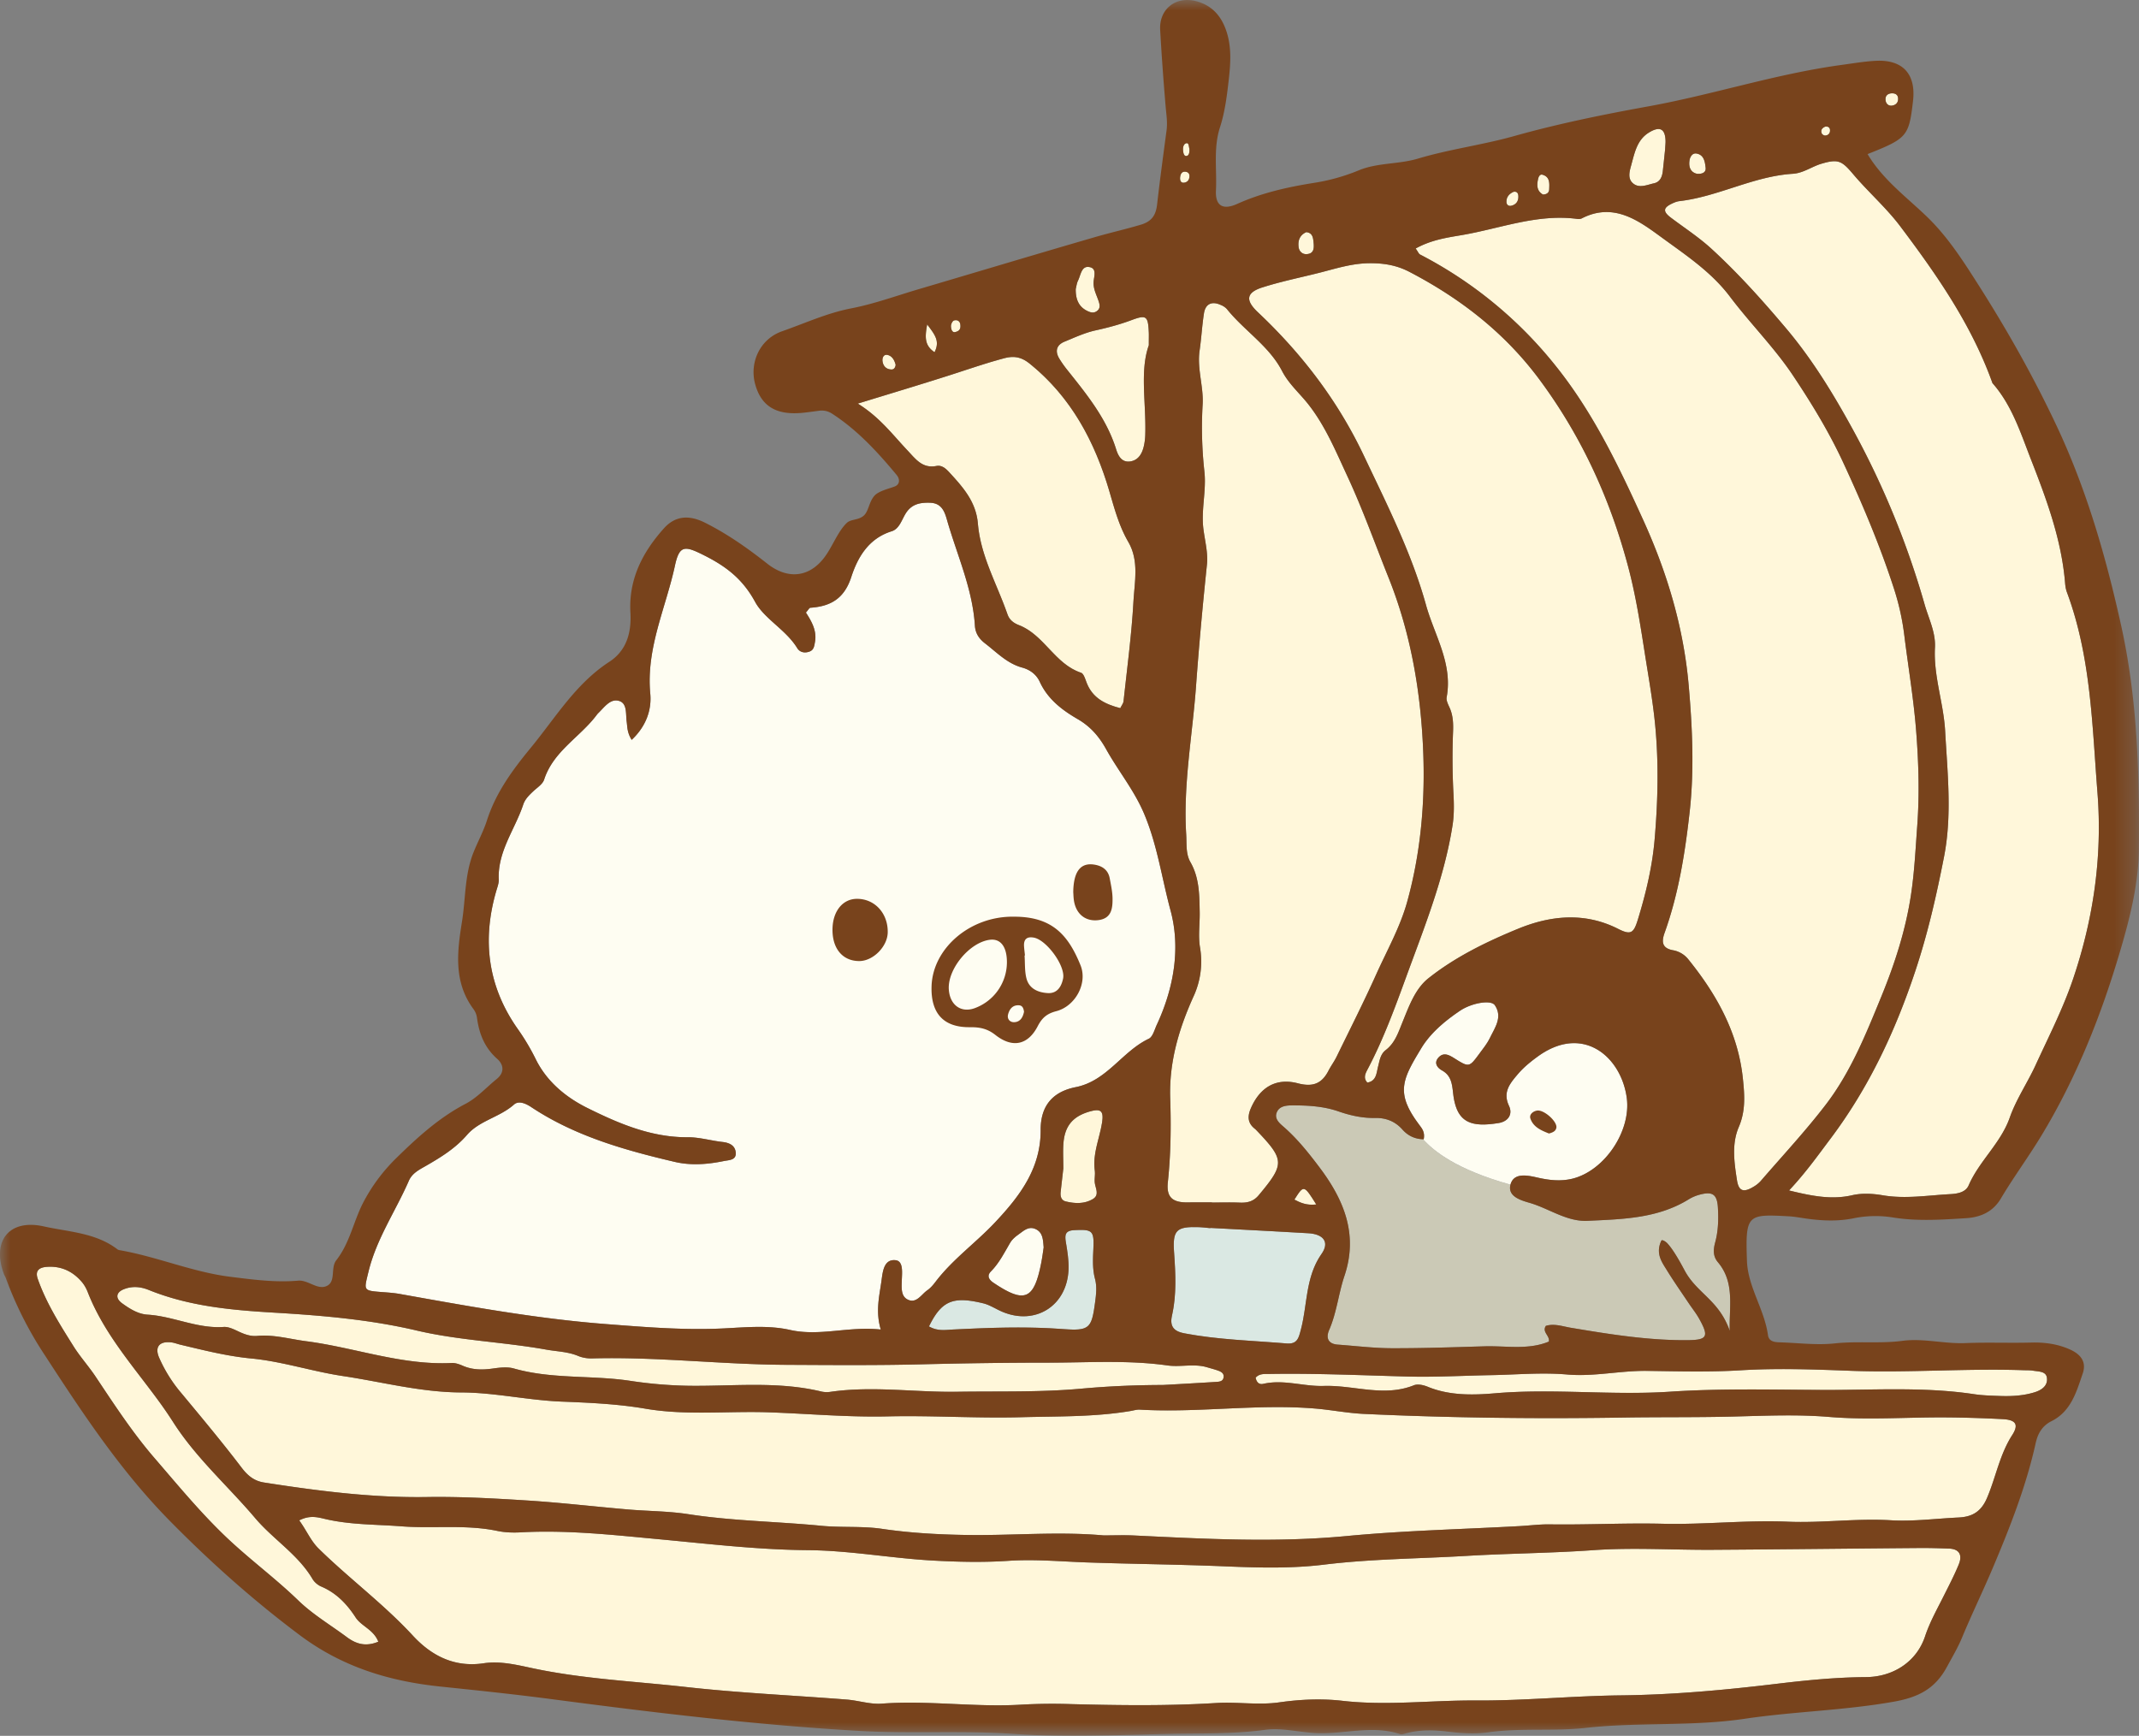 <svg width="103.704" height="84.157" viewBox="0 0 103.704 84.157" xmlns="http://www.w3.org/2000/svg" xmlns:xlink="http://www.w3.org/1999/xlink">
    <rect x="0" y="0" width="103.704" height="84.157" fill="#808080" stroke="none"/>
    <defs>
        <path id="rtidfb1e4a" d="M0 0h103.704v84.157H0z"/>
    </defs>
    <g fill="none" fill-rule="evenodd">
        <path d="M83.288 61.194c-.248-.294-.224-.617-.13-.964.149-.554.165-1.126.13-1.693-.04-.635-.262-.782-.878-.617a2.02 2.02 0 0 0-.533.225c-1.512.936-3.225.965-4.91 1.045-1.01.047-1.861-.596-2.804-.871-.428-.125-1.078-.311-.93-.883-2.64-.738-3.727-1.635-4.24-2.203a1.347 1.347 0 0 1-1.006-.476c-.354-.396-.801-.566-1.317-.555-.616.012-1.204-.12-1.78-.319-.727-.251-1.484-.292-2.24-.291-.28.001-.648.026-.761.374-.096.297.158.502.346.666.66.576 1.2 1.254 1.724 1.947 1.19 1.577 1.904 3.258 1.224 5.281-.29.859-.375 1.777-.742 2.62-.163.376-.062.676.417.711.866.063 1.733.172 2.599.175 1.509.005 3.018-.049 4.526-.093 1.04-.03 2.103.187 3.108-.229.062-.289-.345-.455-.144-.762.41-.126.812.025 1.217.093 1.869.313 3.739.614 5.64.601.978-.007 1.062-.17.572-1.047-.148-.263-.34-.501-.508-.753-.357-.535-.728-1.062-1.065-1.611-.226-.368-.55-.789-.26-1.41.038-.078.224.051.284.113.355.369.79 1.228.886 1.395.6 1.061 1.636 1.39 2.149 2.86-.036-1.154.263-2.337-.574-3.329" fill="#CBC9B6"/>
        <path d="m73.234 57.436.01-.043c.177-.545.812-.412 1.297-.3.56.128 1.122.192 1.688.054 1.563-.383 2.853-2.3 2.642-3.909-.261-1.988-2.106-3.599-4.288-2.037-.374.268-.721.551-1.014.9-.368.436-.721.853-.408 1.517.19.403-.036.754-.502.83-1.32.214-1.99-.012-2.184-1.26-.072-.463-.031-1-.565-1.293-.245-.135-.411-.384-.145-.648.236-.234.487-.1.722.047.738.465.74.466 1.245-.22.179-.245.374-.486.504-.756.24-.499.626-1.006.238-1.583-.186-.276-1.128-.109-1.686.267-.73.491-1.43 1.075-1.871 1.803-.92 1.52-1.282 2.168-.115 3.72.132.177.294.356.223.71l-.032-.002c.513.567 1.6 1.465 4.24 2.203" fill="#FEFDF2"/>
        <path d="M51.613 16.564c.488-.201.976-.428 1.487-.543a12.804 12.804 0 0 0 1.739-.493c.744-.28.822-.215.859.601.005.113 0 .227 0 .609-.446 1.254-.123 2.806-.173 4.343a2.798 2.798 0 0 1-.071.562c-.083.347-.255.654-.632.724-.438.082-.613-.274-.711-.59-.463-1.481-1.417-2.651-2.36-3.833a5.34 5.34 0 0 1-.392-.554c-.218-.362-.144-.662.254-.826M97.555 69.58c-.607.943-.79 2.038-1.219 3.043-.287.674-.724.918-1.382.95-1.096.051-2.198.198-3.287.133-1.67-.1-3.326.14-4.992.07-2.028-.086-4.055.15-6.08.1-1.817-.044-3.63.057-5.447.03-.49-.008-.98.057-1.471.084-2.79.153-5.59.216-8.37.48-3.45.328-6.882.141-10.323-.026-.49-.024-.985-.004-1.477-.004-2.23-.199-4.46.017-6.688-.02-1.348-.024-2.704-.097-4.056-.298-.956-.142-1.96-.053-2.942-.148-2.148-.208-4.31-.233-6.45-.563-.968-.15-1.96-.144-2.939-.229-1.62-.139-3.238-.33-4.862-.434-1.622-.103-3.25-.193-4.875-.168-2.66.042-5.277-.296-7.893-.703-.473-.074-.788-.325-1.088-.72-.939-1.234-1.934-2.424-2.925-3.618A6.92 6.92 0 0 1 7.71 65.81c-.22-.52.032-.796.6-.727.15.018.293.077.44.112 1.136.27 2.255.555 3.438.668 1.495.143 2.955.63 4.454.854 1.902.286 3.767.785 5.718.792 1.625.006 3.232.38 4.864.444 1.357.054 2.727.114 4.064.343 1.997.342 3.998.108 5.994.177 1.917.068 3.83.243 5.768.197 2.14-.05 4.31.1 6.459.04 1.764-.048 3.547-.005 5.301-.3.15-.026.301-.075.45-.067 2.834.166 5.666-.289 8.502-.053.791.066 1.567.223 2.367.26 4.194.194 8.391.242 12.587.177 1.775-.028 3.553-.004 5.33-.049 1.534-.039 3.082-.112 4.635.018 1.844.155 3.71.015 5.567.023.947.004 1.894.035 2.84.084.637.032.805.251.468.776M89.717 66.46c2.804.105 5.602-.125 8.403-.028.151.005.304-.001.453.024.255.043.613.024.663.327.065.392-.244.61-.592.719-.548.17-1.117.2-1.687.179-.416-.016-.836-.024-1.247-.086-2.447-.37-4.91-.194-7.366-.206-2.46-.012-4.928-.078-7.379.085-2.834.188-5.662-.168-8.499.078-1.052.09-2.198.117-3.252-.32-.2-.082-.48-.144-.664-.07-1.457.586-2.917-.016-4.374.033-.974.032-1.943-.33-2.935-.101-.14.033-.307-.011-.365-.3.183-.206.425-.176.644-.18 2.228-.038 4.452.063 6.678.124 1.346.037 2.711-.042 4.067-.066 1.243-.021 2.48-.141 3.732-.031 1.28.112 2.56-.193 3.852-.176 1.514.019 3.038.063 4.543-.03 1.782-.107 3.555-.041 5.325.025" fill="#FFF7DA"/>
        <path d="M56.923 60.726c-.076-1.085.105-1.265 1.193-1.23.188.005.377.032.565.048v-.012c1.584.086 3.168.168 4.752.26.732.042 1.038.43.639 1.001-.787 1.126-.68 2.452-1.003 3.676-.11.414-.177.708-.695.665-1.656-.138-3.32-.179-4.96-.492-.545-.104-.702-.373-.592-.865.225-1.01.172-2.03.1-3.05" fill="#DAE8E3"/>
        <path d="M63.816 58.395c-.464.055-.762-.078-1.06-.235.457-.72.457-.72 1.06.235M41.588 19.567c1.622-.498 3.009-.915 4.389-1.354.898-.286 1.786-.599 2.699-.843.498-.133.854-.056 1.247.261 2.013 1.625 3.158 3.785 3.869 6.212.244.834.467 1.666.91 2.43.532.913.305 1.933.25 2.896-.09 1.614-.307 3.22-.48 4.83-.01.1-.09.194-.157.334-.732-.19-1.344-.484-1.632-1.236-.068-.175-.142-.439-.273-.482-1.272-.425-1.783-1.827-3.004-2.305-.254-.098-.462-.245-.558-.522-.506-1.46-1.307-2.828-1.437-4.402-.088-1.072-.743-1.788-1.412-2.514-.162-.177-.357-.328-.591-.282-.69.139-1.021-.341-1.411-.753-.718-.758-1.34-1.607-2.41-2.27" fill="#FFF7DA"/>
        <path d="M17.859 61.681c.383-1.606 1.319-2.954 1.965-4.436.164-.375.516-.542.844-.73.72-.416 1.413-.843 1.976-1.494.599-.692 1.586-.855 2.276-1.469.225-.2.563-.059.84.126 2.12 1.406 4.525 2.084 6.964 2.655.784.184 1.585.12 2.373-.042.248-.05.599-.037.574-.402-.023-.344-.296-.485-.64-.523-.564-.063-1.126-.233-1.687-.229-1.77.012-3.348-.666-4.866-1.419-1.033-.513-1.97-1.274-2.51-2.377a10.762 10.762 0 0 0-.873-1.463c-1.445-2.056-1.73-4.295-1.034-6.685.053-.182.127-.37.119-.553-.06-1.364.789-2.427 1.19-3.637.085-.258.279-.445.474-.63.192-.183.464-.35.537-.576.449-1.382 1.743-2.058 2.55-3.136a.762.762 0 0 1 .074-.086c.298-.284.588-.732 1.024-.588.388.128.303.637.354 1 .036.253.015.518.242.884.724-.679.973-1.486.902-2.245-.207-2.204.754-4.152 1.198-6.209.216-.999.48-.959 1.394-.502 1.073.537 1.88 1.142 2.492 2.268.448.824 1.495 1.348 2.039 2.237.129.211.368.257.606.166.21-.082.224-.284.257-.469.099-.554-.182-1.013-.44-1.418.118-.132.163-.23.214-.233.989-.067 1.645-.446 1.986-1.493.312-.959.842-1.868 1.957-2.216.378-.118.488-.562.689-.877.286-.448.698-.522 1.18-.505.544.02.695.416.809.816.487 1.708 1.246 3.345 1.359 5.15.024.376.213.638.493.854.568.436 1.066.972 1.796 1.171.374.102.687.325.857.695.384.835 1.08 1.366 1.838 1.805.616.357 1.032.838 1.376 1.456.589 1.055 1.36 1.991 1.842 3.127.64 1.51.859 3.13 1.28 4.686.499 1.834.162 3.77-.664 5.548-.112.24-.196.587-.39.678-1.293.614-2.026 2.047-3.541 2.347-1.084.215-1.703.871-1.7 2.07.008 1.856-.984 3.185-2.222 4.5-.933.988-2.052 1.784-2.878 2.872-.114.15-.243.3-.396.406-.294.204-.528.663-.954.45-.334-.169-.292-.58-.283-.925.01-.373.089-.94-.302-.982-.57-.06-.622.555-.682.992-.102.745-.298 1.488-.034 2.368-1.556-.17-2.958.344-4.403.02-1.044-.236-2.12-.129-3.177-.075-1.938.098-3.872-.064-5.791-.213-3.347-.26-6.658-.867-9.964-1.458-.261-.047-.526-.066-.791-.086-.987-.075-.934-.06-.718-.966" fill="#FEFDF2"/>
        <path d="M53.078 56.754c.026.184-.018.376-.003.562.023.283.254.615-.094.82-.406.24-.87.222-1.318.111-.212-.051-.262-.246-.24-.45.044-.411.092-.823.13-1.148 0-.467-.025-.846.004-1.22.066-.843.458-1.303 1.263-1.537.542-.157.702-.047.61.537-.122.774-.465 1.511-.352 2.325" fill="#FFF7DA"/>
        <path d="M48.602 63.602c1.597.668 3.122-.29 3.202-2.033.02-.447-.054-.904-.128-1.349-.06-.364-.027-.56.418-.58.867-.043.956.024.916.898-.023.49-.05.982.079 1.465.099.375.056.751.006 1.126-.17 1.278-.27 1.405-1.57 1.308-1.775-.134-3.542-.067-5.313.021-.363.018-.75.096-1.173-.149.625-1.287 1.212-1.463 2.634-1.119.324.078.616.281.929.412" fill="#DAE8E3"/>
        <path d="M48.036 61.65c.406-.41.654-.914.94-1.4.092-.157.246-.288.397-.395.24-.167.478-.414.81-.276.382.157.384.52.417.9-.034.224-.066.486-.117.743-.352 1.8-.805 1.986-2.315.971-.24-.16-.324-.349-.132-.542" fill="#FEFDF2"/>
        <path d="M5.996 62.509c.407-.165.812-.131 1.217.033 1.962.792 4.01.977 6.114 1.1 2.295.136 4.61.334 6.866.864 2.071.486 4.203.553 6.291.927.52.094 1.05.099 1.551.309.204.085.444.124.667.118 3.148-.086 6.28.295 9.423.31 2.194.012 4.393.03 6.58-.024 2.04-.05 4.083-.081 6.121-.08 1.924 0 3.856-.136 5.78.135.632.089 1.287-.103 1.922.09.181.054.366.1.543.165.143.053.28.135.252.322-.029.193-.196.21-.34.22-.869.055-1.738.102-2.607.15-1.326.003-2.655.06-3.967.18-2.007.18-4.01.118-6.013.149-2.038.03-4.076-.291-6.116 0a1.226 1.226 0 0 1-.452-.01c-2.13-.516-4.299-.251-6.45-.281a21.083 21.083 0 0 1-2.828-.24c-1.872-.281-3.793-.073-5.64-.598-.316-.09-.684-.045-1.018.003-.5.07-.977.072-1.449-.133-.17-.074-.366-.145-.546-.136-2.426.119-4.702-.752-7.063-1.057-.788-.102-1.559-.331-2.368-.256-.308.029-.593-.071-.875-.201-.237-.11-.505-.251-.749-.234-1.28.09-2.44-.521-3.692-.596-.454-.027-.864-.285-1.234-.553-.333-.243-.292-.525.08-.676M16.812 79.37c-.79-.586-1.65-1.097-2.35-1.775-1.14-1.103-2.422-2.037-3.57-3.142-1.233-1.187-2.301-2.487-3.407-3.768-1.065-1.234-1.954-2.601-2.858-3.953-.337-.504-.75-.961-1.061-1.458-.653-1.041-1.323-2.092-1.735-3.268-.148-.421.093-.56.442-.585.69-.05 1.259.216 1.7.739.12.142.215.317.283.49.798 2.042 2.26 3.647 3.519 5.386.22.306.433.619.637.937 1.106 1.726 2.645 3.078 3.955 4.624.88 1.04 2.08 1.764 2.786 2.958.09.153.257.296.42.365.733.309 1.248.849 1.667 1.496.28.432.873.587 1.102 1.179-.623.259-1.09.103-1.53-.225M90.462 81.311c-1.44.01-2.867.15-4.3.322-2.514.303-5.035.535-7.582.563-2.341.026-4.686.263-7.034.248-2.154-.014-4.305.263-6.462.016-1.016-.117-2.044-.07-3.062.075-1.017.145-2.035-.032-3.061.032-2.34.145-4.686.113-7.032.053a27.146 27.146 0 0 0-2.387.025c-2.269.14-4.532-.218-6.803-.047-.554.04-1.122-.154-1.688-.198-2.6-.205-5.212-.32-7.803-.61-2.478-.277-4.98-.388-7.43-.91-.779-.166-1.569-.36-2.366-.24-1.416.213-2.532-.362-3.435-1.34-1.412-1.53-3.087-2.766-4.566-4.218-.385-.377-.58-.87-.944-1.37.507-.258.876-.157 1.244-.07 1.225.29 2.476.263 3.72.359 1.546.118 3.104-.099 4.639.222.367.078.756.09 1.131.07 2.24-.124 4.47.124 6.683.331 2.412.225 4.82.513 7.239.532 2.02.016 3.995.383 5.997.5 1.24.07 2.494.101 3.733.017 1.257-.084 2.502.03 3.748.076 2.266.08 4.535.098 6.8.194 1.56.064 3.158.11 4.752-.085 2.285-.28 4.602-.287 6.904-.424 2.04-.12 4.085-.132 6.127-.276 1.921-.138 3.861-.008 5.794-.019 3.332-.02 6.665-.06 9.998-.087.491-.005.984.01 1.475.028.537.02.65.344.472.775-.216.524-.48 1.03-.734 1.537-.322.642-.67 1.258-.901 1.953-.415 1.236-1.56 1.959-2.867 1.966M91.72 4.524c.135-.005.29.045.304.233.02.226-.124.344-.31.365-.14.016-.27-.077-.295-.25-.032-.232.106-.34.302-.348M88.493 6.14c.118-.017.215.028.229.145.019.159-.065.275-.23.287-.055.005-.147-.052-.168-.103-.067-.161.017-.267.169-.33M81.91 7.783c.029-.188.145-.379.353-.338.355.07.398.405.43.687.025.214-.144.315-.42.293-.3-.067-.411-.313-.362-.642M81.093 9.856c.103-.047.213-.09.324-.103 1.888-.22 3.591-1.208 5.502-1.327.512-.032.916-.348 1.387-.487.816-.242.986-.15 1.545.512.732.865 1.6 1.62 2.279 2.523 1.778 2.359 3.462 4.785 4.47 7.6.947 1.075 1.366 2.425 1.871 3.715.757 1.935 1.481 3.889 1.651 5.99.012.15.039.305.091.445 1.166 3.136 1.219 6.445 1.477 9.715.245 3.088-.196 6.119-1.188 9.044-.484 1.425-1.179 2.78-1.809 4.153-.395.859-.943 1.659-1.254 2.544-.439 1.25-1.478 2.103-1.994 3.29-.147.336-.537.406-.884.425-1.093.058-2.181.244-3.285.056-.479-.082-1.002-.112-1.469-.004-.965.22-1.876.065-3.07-.231.824-.88 1.405-1.704 2.009-2.508 1.862-2.478 3.144-5.214 4.122-8.158.602-1.813 1.016-3.64 1.381-5.495.399-2.037.169-4.072.057-6.111-.076-1.361-.569-2.666-.494-4.044.04-.74-.302-1.398-.499-2.088a41.25 41.25 0 0 0-3.431-8.394c-.956-1.751-1.986-3.457-3.289-5-1.142-1.352-2.316-2.663-3.616-3.855-.606-.556-1.305-1.01-1.964-1.506-.403-.304-.385-.49.08-.701M79.099 7.96c.159-.58.277-1.192.857-1.54.514-.312.774-.18.794.401.004.113-.011.227-.022.423-.03.293-.068.67-.11 1.045-.031.28-.129.532-.431.598-.326.072-.693.246-.987.024-.321-.243-.189-.63-.101-.952M74.573 8.669c.023-.104.087-.235.215-.198.366.107.332.424.32.709-.005.165-.123.249-.303.25-.31-.176-.298-.464-.232-.761M73.382 9.3c.167-.031.22.074.23.187.018.25-.093.432-.348.49-.13.03-.222-.055-.227-.178-.01-.252.14-.408.345-.5" fill="#FFF7DA"/>
        <path d="M70.873 11.397c1.855-.316 3.66-1.042 5.596-.783.072.01.16.005.223-.028 1.594-.818 2.842.18 3.947.983 1.14.83 2.35 1.64 3.234 2.814.98 1.3 2.15 2.465 3.051 3.814.896 1.341 1.742 2.726 2.43 4.208.924 1.99 1.775 3.998 2.455 6.085.248.762.42 1.52.517 2.316.19 1.536.45 3.06.571 4.608.122 1.55.17 3.078.055 4.636-.083 1.128-.137 2.244-.309 3.371-.26 1.705-.784 3.31-1.43 4.891-.747 1.822-1.484 3.661-2.688 5.235-.986 1.29-2.1 2.482-3.162 3.713a1.453 1.453 0 0 1-.355.281c-.477.288-.71.214-.794-.32-.135-.863-.266-1.76.088-2.583.336-.78.281-1.543.198-2.339-.232-2.229-1.268-4.08-2.644-5.785a1.22 1.22 0 0 0-.759-.446c-.525-.104-.547-.413-.392-.844.681-1.899.994-3.896 1.215-5.874.224-2.01.132-4.05-.045-6.095-.247-2.845-1.059-5.519-2.212-8.05-1.18-2.596-2.409-5.182-4.24-7.467a20.361 20.361 0 0 0-6.578-5.4c-.058-.032-.087-.118-.21-.29.755-.419 1.52-.529 2.238-.65M63.332 11.255c.306.033.33.27.352.491.027.267.034.555-.338.575-.203.011-.357-.131-.385-.334-.044-.321.052-.591.37-.732" fill="#FFF7DA"/>
        <path d="M61.208 13.933c.9-.288 1.833-.475 2.751-.706.8-.202 1.567-.456 2.426-.465.717-.008 1.337.1 1.955.423 2.477 1.293 4.625 2.96 6.306 5.23 2.031 2.742 3.411 5.759 4.29 9.053.382 1.436.598 2.872.828 4.328.175 1.116.373 2.224.482 3.354.178 1.852.133 3.693-.025 5.54-.113 1.327-.42 2.605-.807 3.87-.205.67-.33.795-.96.475-1.636-.83-3.297-.645-4.855-.005-1.526.626-3.046 1.366-4.349 2.403-.643.51-.94 1.358-1.256 2.13-.2.492-.36 1.002-.807 1.345-.264.202-.298.508-.375.803-.08.31-.077.7-.52.776-.208-.22-.092-.446.008-.636.76-1.438 1.321-2.972 1.873-4.484.88-2.406 1.851-4.804 2.251-7.361.081-.52.07-1.061.04-1.588a32.38 32.38 0 0 1-.015-2.956c.013-.38 0-.757-.155-1.118-.074-.173-.187-.374-.157-.54.304-1.637-.592-3.004-1-4.475-.704-2.527-1.886-4.855-3.005-7.22-1.27-2.685-3.013-4.957-5.148-6.971-.61-.578-.574-.95.224-1.205" fill="#FFF7DA"/>
        <path d="M57.989 33.239c.142-1.961.323-3.915.527-5.87.058-.55-.092-1.125-.167-1.686-.13-.95.15-1.897.042-2.833a19.391 19.391 0 0 1-.083-3.27c.044-.845-.274-1.705-.148-2.584.086-.598.118-1.205.21-1.802.074-.47.39-.608.829-.403a.792.792 0 0 1 .28.189c.842 1.05 2.048 1.789 2.678 3.006.325.628.838 1.066 1.258 1.596.833 1.052 1.344 2.289 1.9 3.486.748 1.607 1.343 3.283 2.003 4.929 1.1 2.746 1.578 5.623 1.686 8.526.089 2.404-.127 4.839-.777 7.188-.342 1.238-.981 2.364-1.505 3.53-.604 1.343-1.27 2.658-1.915 3.98-.115.238-.276.452-.397.687-.324.63-.757.805-1.485.614-1.07-.28-1.841.207-2.276 1.2-.175.403-.164.728.194 1.008.03.023.056.05.082.079 1.364 1.43 1.365 1.626.097 3.142-.25.298-.542.37-.903.356-.454-.018-.91-.004-1.364-.004v-.01c-.378 0-.757-.005-1.135.003-.766.015-1.077-.235-1-.978.145-1.358.159-2.723.115-4.078-.057-1.753.422-3.355 1.12-4.907a4.035 4.035 0 0 0 .322-2.411c-.09-.553-.002-1.134-.012-1.702-.016-.832-.013-1.662-.453-2.428-.23-.4-.174-.883-.202-1.337-.151-2.428.305-4.812.479-7.216M57.495 6.95c.154-.052.135.156.172.264.006.158-.01.316-.126.346-.132.034-.171-.124-.184-.271-.013-.154.03-.3.138-.338M57.215 8.598c.014-.13.067-.295.261-.273.11.013.193.077.192.207 0 .156-.065.278-.22.317-.213.054-.246-.122-.233-.251M52.268 13.6c.127-.256.16-.692.51-.657.43.044.258.456.243.733-.02.355.16.65.257.97.044.145.067.292-.066.41-.17.152-.35.095-.52.008-.418-.215-.543-.589-.538-1.053.033-.124.049-.28.114-.41M46.25 15.538c.15-.046.296.02.312.215.013.156-.01.299-.273.35-.136.013-.18-.151-.184-.291-.003-.095.072-.252.145-.274M44.952 15.729c.365.492.633.8.356 1.348-.48-.324-.475-.713-.356-1.349M43.027 17.208c.233.05.34.262.397.477-.013.13-.08.23-.198.229-.26-.004-.413-.167-.44-.415-.017-.155.057-.331.241-.291" fill="#FFF7DA"/>
        <g>
            <mask id="p2t0udkovb" fill="#fff">
                <use xlink:href="#rtidfb1e4a"/>
            </mask>
            <path d="M90.462 81.311c-1.44.01-2.867.15-4.3.322-2.514.303-5.035.535-7.582.563-2.341.026-4.686.263-7.034.248-2.154-.014-4.305.263-6.462.016-1.016-.117-2.044-.07-3.062.075-1.017.145-2.035-.032-3.061.032-2.34.145-4.686.113-7.032.053a27.146 27.146 0 0 0-2.387.025c-2.269.14-4.532-.218-6.803-.047-.554.04-1.122-.154-1.688-.198-2.6-.205-5.212-.32-7.803-.61-2.478-.277-4.98-.388-7.43-.91-.779-.166-1.569-.36-2.366-.24-1.416.213-2.532-.362-3.435-1.34-1.412-1.53-3.087-2.766-4.566-4.218-.385-.377-.58-.87-.944-1.37.507-.258.876-.157 1.244-.07 1.225.29 2.476.263 3.72.359 1.546.118 3.104-.099 4.639.222.367.078.756.09 1.131.07 2.24-.124 4.47.124 6.683.331 2.412.225 4.82.513 7.239.532 2.02.016 3.995.383 5.997.5 1.24.07 2.494.101 3.733.017 1.257-.084 2.502.03 3.748.076 2.266.08 4.535.098 6.8.194 1.56.064 3.158.11 4.752-.085 2.285-.28 4.602-.287 6.904-.424 2.04-.12 4.085-.132 6.127-.276 1.921-.138 3.861-.008 5.794-.019 3.332-.02 6.665-.06 9.998-.087.491-.005.984.01 1.475.028.537.02.65.344.472.775-.216.524-.48 1.03-.734 1.537-.322.642-.67 1.258-.901 1.953-.415 1.236-1.56 1.959-2.867 1.966m-73.65-1.942c-.788-.585-1.649-1.097-2.348-1.773-1.14-1.105-2.423-2.038-3.57-3.142-1.235-1.188-2.303-2.488-3.409-3.77-1.064-1.233-1.954-2.6-2.857-3.953-.337-.503-.75-.96-1.061-1.457-.653-1.041-1.323-2.092-1.735-3.269-.148-.42.093-.559.442-.584.69-.05 1.258.217 1.7.739.12.142.215.317.282.49.798 2.042 2.261 3.646 3.52 5.387.22.304.432.618.636.936 1.107 1.725 2.646 3.078 3.956 4.624.88 1.04 2.08 1.764 2.785 2.958.09.152.258.295.421.364.732.31 1.247.85 1.666 1.496.28.432.873.587 1.102 1.18-.623.258-1.088.103-1.53-.225M5.997 62.508c.407-.165.812-.13 1.216.033 1.962.794 4.01.978 6.115 1.102 2.293.135 4.608.332 6.866.862 2.07.487 4.203.553 6.29.928.52.093 1.05.098 1.55.308.204.085.446.124.668.118 3.147-.085 6.28.296 9.424.312 2.194.01 4.393.03 6.58-.026 2.04-.05 4.082-.08 6.12-.08 1.925 0 3.856-.135 5.779.136.634.089 1.289-.102 1.923.09.181.055.367.1.544.166.142.053.28.134.252.32-.03.194-.197.212-.341.22-.868.055-1.737.103-2.606.151-1.327.002-2.656.06-3.969.18-2.005.18-4.008.117-6.011.148-2.038.032-4.076-.29-6.116.002a1.226 1.226 0 0 1-.453-.011c-2.13-.516-4.3-.251-6.45-.281a21.069 21.069 0 0 1-2.828-.24c-1.873-.281-3.794-.072-5.64-.599-.316-.088-.683-.043-1.018.004-.5.07-.976.072-1.45-.133-.17-.075-.366-.145-.544-.136-2.427.119-4.703-.752-7.064-1.057-.787-.103-1.56-.332-2.367-.256-.309.028-.594-.072-.876-.202-.237-.11-.505-.25-.748-.232-1.281.09-2.441-.521-3.692-.597-.454-.027-.865-.285-1.234-.553-.333-.244-.292-.526.08-.677m42.038-.858c.408-.41.656-.914.942-1.4.092-.157.245-.288.396-.395.24-.167.477-.414.812-.276.38.157.383.52.415.9-.035.224-.067.486-.117.743-.351 1.8-.804 1.986-2.316.971-.24-.16-.323-.349-.132-.542m.567 1.951c1.597.669 3.123-.29 3.202-2.032.02-.449-.055-.904-.129-1.35-.06-.364-.026-.56.419-.58.867-.043.956.024.916.898-.023.49-.05.983.079 1.466.099.375.056.75.005 1.126-.169 1.277-.27 1.404-1.57 1.307-1.775-.133-3.541-.066-5.313.022-.362.017-.748.096-1.172-.15.624-1.286 1.212-1.463 2.633-1.12.325.08.617.282.93.413m4.477-6.848c.024.184-.019.376-.004.562.022.283.255.615-.094.82-.407.24-.87.222-1.318.111-.211-.051-.261-.246-.24-.45.044-.411.093-.823.13-1.148 0-.467-.025-.846.005-1.22.066-.843.456-1.303 1.263-1.537.541-.157.702-.047.61.537-.123.774-.465 1.511-.352 2.325m-35.22 4.928c.382-1.608 1.318-2.956 1.964-4.438.165-.373.517-.54.845-.73.72-.415 1.413-.842 1.976-1.492.599-.692 1.586-.856 2.276-1.47.224-.2.563-.059.84.126 2.12 1.406 4.524 2.085 6.963 2.656.785.182 1.586.117 2.373-.044.248-.05.6-.036.575-.4-.023-.345-.297-.486-.64-.523-.564-.063-1.125-.233-1.688-.23-1.77.011-3.348-.666-4.865-1.419-1.034-.513-1.97-1.274-2.51-2.378a10.762 10.762 0 0 0-.873-1.463c-1.445-2.055-1.73-4.294-1.034-6.684.052-.181.128-.37.12-.553-.06-1.364.787-2.426 1.188-3.636.087-.258.28-.447.474-.631.192-.182.465-.35.538-.576.448-1.381 1.742-2.058 2.55-3.136a.673.673 0 0 1 .073-.087c.298-.282.588-.73 1.024-.587.389.128.303.637.355 1 .036.252.015.517.242.884.724-.68.973-1.486.901-2.245-.206-2.203.755-4.151 1.198-6.208.217-1 .482-.96 1.395-.503 1.072.538 1.88 1.143 2.492 2.268.448.823 1.495 1.349 2.039 2.238.129.21.367.256.605.165.212-.081.224-.284.258-.468.099-.554-.182-1.014-.44-1.42.117-.131.163-.229.215-.233.988-.067 1.644-.445 1.985-1.492.311-.958.841-1.868 1.956-2.215.379-.118.489-.563.69-.877.286-.448.698-.523 1.18-.506.545.02.695.416.809.817.486 1.706 1.245 3.345 1.358 5.148.025.378.214.64.494.855.568.436 1.067.971 1.796 1.17.373.102.687.326.857.697.385.835 1.08 1.366 1.838 1.803.616.358 1.032.838 1.377 1.457.587 1.055 1.36 1.991 1.84 3.127.64 1.51.86 3.13 1.281 4.686.498 1.834.161 3.77-.665 5.549-.112.24-.195.586-.389.678-1.294.613-2.026 2.046-3.541 2.346-1.085.215-1.704.872-1.7 2.07.008 1.857-.985 3.186-2.223 4.498-.933.99-2.052 1.786-2.878 2.874-.114.15-.242.3-.395.407-.294.203-.529.662-.954.448-.334-.168-.292-.58-.282-.924.01-.373.087-.94-.303-.983-.57-.06-.622.556-.682.994-.102.745-.299 1.486-.035 2.368-1.555-.171-2.957.344-4.402.018-1.044-.234-2.12-.128-3.177-.075-1.938.1-3.872-.064-5.791-.212-3.348-.26-6.659-.867-9.965-1.459-.26-.045-.526-.065-.79-.084-.988-.077-.935-.062-.719-.967m23.73-42.114c1.623-.498 3.01-.913 4.389-1.354.898-.286 1.786-.599 2.7-.843.496-.133.852-.056 1.245.261 2.014 1.625 3.16 3.785 3.87 6.212.243.834.466 1.666.91 2.43.532.913.305 1.933.25 2.896-.09 1.614-.307 3.22-.48 4.83-.01.1-.09.194-.157.334-.732-.19-1.343-.484-1.633-1.236-.068-.174-.142-.439-.273-.482-1.27-.425-1.782-1.827-3.002-2.305-.255-.098-.463-.245-.56-.522-.505-1.46-1.306-2.828-1.437-4.402-.087-1.072-.742-1.788-1.411-2.514-.163-.177-.358-.328-.592-.282-.69.139-1.02-.341-1.41-.753-.718-.758-1.34-1.607-2.41-2.27m1.44-2.36c.233.052.338.262.396.477-.012.131-.08.232-.198.23-.26-.005-.412-.168-.44-.416-.016-.155.059-.33.243-.29m1.924-1.48c.366.493.633.801.357 1.348-.48-.323-.475-.712-.357-1.348m1.299-.19c.15-.046.296.02.31.214.014.157-.01.3-.272.353-.136.01-.18-.154-.184-.293-.002-.095.073-.252.146-.274m5.361 1.026c.488-.201.977-.428 1.487-.543.592-.133 1.172-.28 1.74-.494.744-.28.822-.213.858.601.005.114 0 .227 0 .61-.446 1.255-.123 2.806-.172 4.343a2.798 2.798 0 0 1-.072.563c-.083.347-.255.654-.63.724-.44.08-.614-.275-.712-.59-.462-1.482-1.417-2.651-2.36-3.834a5.234 5.234 0 0 1-.392-.554c-.218-.361-.144-.662.253-.826m.655-2.963c.127-.258.161-.694.51-.658.43.043.258.457.243.734-.02.354.161.649.258.968.044.146.066.293-.066.412-.17.152-.35.095-.52.008-.419-.216-.544-.59-.538-1.053.032-.126.048-.28.113-.412m4.948-5.002c.013-.129.067-.295.26-.273.11.013.194.078.194.208-.002.155-.066.277-.22.317-.213.053-.247-.123-.233-.252m.279-1.648c.154-.053.135.155.172.263.006.159-.009.317-.127.346-.13.034-.17-.123-.182-.27-.014-.154.029-.3.137-.338m.494 26.288c.142-1.961.323-3.914.527-5.868.058-.551-.093-1.127-.167-1.688-.128-.95.15-1.896.042-2.834a19.278 19.278 0 0 1-.082-3.268c.043-.846-.276-1.706-.15-2.584.087-.6.119-1.206.212-1.803.072-.469.39-.609.828-.403a.776.776 0 0 1 .28.188c.842 1.052 2.047 1.79 2.678 3.008.325.627.838 1.065 1.258 1.595.834 1.052 1.343 2.288 1.9 3.485.748 1.607 1.344 3.284 2.002 4.93 1.1 2.745 1.579 5.623 1.687 8.526.088 2.403-.128 4.838-.778 7.188-.341 1.238-.98 2.364-1.504 3.53-.604 1.343-1.27 2.657-1.915 3.98-.115.238-.276.453-.398.687-.324.63-.757.804-1.485.614-1.069-.28-1.84.206-2.276 1.202-.175.402-.164.727.194 1.006.03.024.056.052.083.079 1.364 1.43 1.364 1.627.097 3.143-.25.297-.542.369-.904.355-.454-.019-.909-.005-1.364-.005 0-.002 0-.005.002-.008-.38 0-.758-.006-1.136.002-.767.016-1.078-.236-1-.977.145-1.36.159-2.725.114-4.08-.056-1.752.422-3.354 1.12-4.905a4.043 4.043 0 0 0 .324-2.412c-.091-.552-.003-1.133-.014-1.701-.016-.833-.013-1.662-.453-2.428-.228-.4-.173-.885-.201-1.338-.151-2.428.305-4.811.479-7.216m3.22-19.306c.9-.288 1.832-.474 2.75-.707.798-.202 1.567-.456 2.425-.465.718-.006 1.338.1 1.957.424 2.476 1.292 4.625 2.96 6.306 5.23 2.03 2.742 3.41 5.759 4.288 9.053.382 1.436.6 2.872.828 4.329.176 1.114.374 2.223.483 3.353.178 1.852.133 3.693-.025 5.541-.114 1.326-.42 2.604-.806 3.87-.206.67-.333.794-.962.474-1.636-.83-3.297-.644-4.855-.005-1.525.627-3.044 1.365-4.349 2.402-.641.511-.94 1.358-1.254 2.13-.202.494-.362 1.003-.809 1.346-.263.201-.298.508-.374.803-.08.312-.076.7-.52.776-.209-.22-.093-.446.008-.636.76-1.438 1.322-2.972 1.874-4.484.877-2.406 1.85-4.803 2.25-7.36.081-.52.07-1.061.04-1.59a32.025 32.025 0 0 1-.016-2.956c.015-.377 0-.756-.153-1.117-.075-.172-.189-.375-.157-.54.303-1.638-.594-3.005-1.003-4.475-.702-2.527-1.884-4.855-3.004-7.22-1.27-2.685-3.013-4.958-5.147-6.972-.611-.577-.574-.949.224-1.205m2.123-2.677c.306.034.33.27.353.49.028.269.034.557-.337.577-.205.01-.358-.132-.386-.334-.044-.322.052-.591.37-.732m7.543.142c1.855-.316 3.659-1.043 5.595-.784.073.01.16.005.224-.028 1.594-.818 2.841.18 3.947.983 1.14.83 2.349 1.64 3.233 2.814.98 1.3 2.15 2.466 3.051 3.815.895 1.34 1.741 2.726 2.43 4.207.924 1.99 1.775 3.998 2.454 6.085.25.763.42 1.52.518 2.317.19 1.536.45 3.06.572 4.607.121 1.55.169 3.078.053 4.636-.082 1.128-.135 2.245-.307 3.372-.263 1.705-.785 3.31-1.431 4.89-.747 1.823-1.484 3.662-2.688 5.236-.987 1.288-2.1 2.481-3.163 3.712a1.467 1.467 0 0 1-.353.282c-.478.288-.713.212-.796-.32-.133-.864-.265-1.76.089-2.584.335-.78.281-1.542.198-2.338-.231-2.23-1.269-4.08-2.644-5.785a1.216 1.216 0 0 0-.76-.447c-.523-.103-.546-.412-.392-.843.683-1.9.995-3.897 1.216-5.875.224-2.01.132-4.05-.046-6.095-.246-2.845-1.057-5.519-2.21-8.05-1.181-2.595-2.41-5.181-4.242-7.467a20.368 20.368 0 0 0-6.576-5.4c-.06-.031-.089-.117-.21-.29.755-.418 1.519-.528 2.238-.65M73.382 9.3c.167-.03.22.073.23.186.019.252-.093.432-.347.49-.13.03-.224-.055-.228-.177-.01-.252.138-.407.345-.5m1.19-.63c.023-.104.087-.236.215-.197.366.107.332.424.322.708-.006.165-.124.25-.304.25-.31-.176-.299-.464-.233-.761m4.526-.71c.16-.579.278-1.19.858-1.54.514-.31.775-.18.793.403.005.112-.01.226-.02.423l-.111 1.045c-.031.28-.13.532-.431.598-.326.072-.692.245-.986.023-.322-.242-.19-.63-.102-.951m1.993 1.895c.103-.046.215-.09.326-.103 1.887-.219 3.59-1.207 5.5-1.327.513-.032.917-.347 1.388-.487.816-.241.986-.148 1.546.513.731.864 1.6 1.621 2.278 2.522 1.778 2.36 3.463 4.785 4.47 7.603.948 1.073 1.367 2.422 1.872 3.712.756 1.936 1.48 3.89 1.65 5.991.011.15.038.305.091.445 1.166 3.136 1.219 6.445 1.478 9.714.243 3.088-.197 6.12-1.19 9.044-.484 1.425-1.178 2.782-1.809 4.154-.394.86-.941 1.658-1.252 2.544-.44 1.25-1.48 2.102-1.995 3.29-.146.336-.536.406-.884.425-1.094.057-2.18.243-3.285.055-.478-.082-1.002-.11-1.468-.004-.966.223-1.877.066-3.07-.23.823-.88 1.403-1.705 2.008-2.508 1.862-2.478 3.145-5.215 4.122-8.158.602-1.813 1.017-3.64 1.38-5.495.4-2.038.17-4.072.057-6.111-.075-1.361-.568-2.666-.494-4.045.04-.739-.3-1.398-.499-2.088a41.218 41.218 0 0 0-3.43-8.392c-.956-1.753-1.987-3.459-3.29-5.002-1.14-1.351-2.314-2.662-3.615-3.854-.606-.556-1.306-1.01-1.964-1.507-.404-.303-.386-.488.08-.7m.817-2.072c.029-.19.145-.38.353-.338.355.07.398.405.43.687.025.213-.144.314-.42.293-.3-.068-.411-.315-.362-.643m6.582-1.644c.118-.017.215.029.229.146.019.159-.066.274-.23.287-.056.005-.148-.051-.169-.103-.066-.162.018-.268.17-.33M63.816 58.395c-.465.055-.763-.079-1.06-.236.458-.72.458-.72 1.06.236m4.986-3.87c-1.168-1.551-.806-2.2.114-3.72.443-.727 1.142-1.312 1.871-1.803.558-.376 1.5-.543 1.686-.267.389.578.004 1.084-.236 1.584-.131.27-.325.51-.505.753-.504.688-.507.686-1.245.222-.236-.147-.486-.28-.722-.046-.266.264-.1.513.144.648.534.292.493.83.566 1.291.195 1.248.865 1.476 2.184 1.26.465-.076.691-.427.501-.83-.313-.662.04-1.08.409-1.517.293-.349.64-.63 1.014-.9 2.183-1.56 4.026.05 4.288 2.038.21 1.608-1.08 3.526-2.642 3.91-.566.137-1.127.073-1.689-.056-.485-.111-1.12-.243-1.296.3-.195.607.48.8.918.927.944.274 1.795.918 2.804.87 1.686-.08 3.399-.108 4.91-1.044a1.99 1.99 0 0 1 .533-.226c.616-.164.838-.017.878.617.035.567.02 1.14-.13 1.694-.093.347-.117.67.13.965.837.99.538 2.173.575 3.327-.513-1.469-1.548-1.798-2.15-2.859-.094-.167-.53-1.026-.886-1.394-.06-.063-.245-.192-.282-.114-.29.621.032 1.041.258 1.41.337.549.708 1.077 1.066 1.611.169.252.36.49.508.753.49.877.405 1.04-.573 1.046-1.9.015-3.77-.287-5.64-.6-.404-.067-.806-.219-1.216-.093-.2.306.206.472.144.763-1.005.415-2.067.198-3.108.228-1.508.044-3.017.098-4.526.093-.866-.004-1.733-.112-2.6-.175-.478-.035-.58-.335-.415-.712.366-.841.452-1.76.74-2.62.68-2.023-.032-3.703-1.224-5.28-.523-.693-1.063-1.37-1.724-1.947-.188-.163-.442-.37-.346-.665.114-.35.482-.374.762-.374.756-.003 1.512.038 2.24.29.576.2 1.163.331 1.78.319.516-.01.963.159 1.317.555.257.288.574.468 1.038.479.07-.354-.092-.534-.224-.71m-11.879 6.2c-.075-1.084.106-1.264 1.194-1.23.188.005.377.032.565.048v-.011c1.585.085 3.169.166 4.752.258.732.044 1.038.431.639 1.003-.788 1.126-.678 2.452-1.004 3.675-.108.415-.176.709-.694.666-1.656-.139-3.32-.18-4.96-.493-.546-.103-.703-.373-.593-.864.227-1.012.172-2.03.102-3.051m32.794 5.733c2.805.106 5.603-.124 8.403-.028.151.004.304-.002.453.023.255.044.614.025.664.328.065.391-.245.611-.593.718-.549.171-1.117.2-1.687.18-.416-.016-.835-.025-1.246-.087-2.448-.368-4.91-.194-7.367-.206-2.46-.012-4.927-.077-7.378.085-2.835.189-5.662-.166-8.5.079-1.052.09-2.197.117-3.251-.32-.202-.082-.48-.144-.666-.07-1.457.585-2.917-.016-4.373.032-.974.032-1.944-.33-2.934-.1-.142.032-.307-.011-.366-.3.183-.206.425-.176.645-.18 2.227-.038 4.451.063 6.677.123 1.346.038 2.71-.041 4.068-.066 1.242-.02 2.48-.14 3.731-.03 1.28.111 2.558-.194 3.853-.177 1.514.02 3.038.064 4.541-.028 1.783-.109 3.556-.043 5.326.023m7.838 3.12c-.607.945-.79 2.04-1.219 3.045-.287.674-.725.918-1.382.949-1.096.052-2.198.199-3.287.134-1.67-.1-3.326.139-4.992.069-2.028-.085-4.056.15-6.08.1-1.819-.044-3.63.057-5.447.03-.49-.008-.98.057-1.471.084-2.79.154-5.59.217-8.37.48-3.45.329-6.883.142-10.323-.025-.49-.024-.985-.004-1.477-.004-2.23-.2-4.46.016-6.688-.022-1.348-.022-2.705-.096-4.056-.296-.956-.142-1.96-.053-2.942-.148-2.148-.209-4.31-.233-6.45-.563-.968-.15-1.96-.145-2.939-.23-1.621-.139-3.238-.33-4.862-.433-1.622-.103-3.25-.194-4.875-.168-2.66.041-5.277-.297-7.893-.704-.473-.073-.788-.325-1.088-.72-.939-1.233-1.934-2.423-2.925-3.617a6.952 6.952 0 0 1-1.08-1.73c-.218-.52.034-.796.601-.727.15.019.293.078.44.112 1.136.27 2.255.556 3.438.669 1.495.142 2.954.63 4.454.853 1.902.287 3.767.785 5.718.793 1.625.004 3.232.378 4.864.444 1.357.053 2.727.114 4.064.343 1.995.341 3.998.106 5.994.177 1.917.066 3.83.242 5.768.197 2.139-.05 4.309.098 6.459.04 1.764-.049 3.547-.007 5.301-.302.15-.025.301-.074.45-.066 2.834.165 5.666-.288 8.502-.053.791.066 1.567.223 2.367.26 4.194.195 8.391.243 12.587.177 1.775-.028 3.553-.004 5.33-.049 1.534-.038 3.082-.111 4.635.019 1.844.153 3.71.014 5.567.022.947.005 1.894.035 2.84.084.636.032.805.252.468.776M91.72 4.525c.135-.006.288.043.303.231.02.228-.124.345-.308.366-.141.016-.272-.077-.296-.25-.034-.231.105-.34.3-.348m2.68 76.281c.25-.466.52-.914.725-1.408.478-1.153 1.026-2.276 1.511-3.425.825-1.954 1.6-3.927 2.06-6.006.105-.474.323-.842.766-1.064.95-.475 1.21-1.42 1.514-2.308.184-.537-.058-.916-.614-1.166-.599-.269-1.227-.355-1.885-.337-1.06.028-2.124-.018-3.184.026-1.027.042-2.05-.243-3.053-.11-1.096.145-2.188.006-3.281.124-.859.094-1.74-.02-2.612-.049-.265-.008-.582-.012-.63-.351-.172-1.25-.974-2.34-1.019-3.592-.08-2.26.014-2.279 2.017-2.17.301.017.6.076.901.117.757.104 1.517.133 2.266-.023a5.316 5.316 0 0 1 1.922-.032c1.172.184 2.335.104 3.513.03.778-.048 1.335-.355 1.692-.955.6-1.01 1.297-1.958 1.909-2.956 1.748-2.864 2.973-5.96 3.913-9.175.46-1.569.852-3.178.867-4.791.035-3.63-.064-7.261-.854-10.835-.736-3.332-1.666-6.578-3.127-9.69-1.132-2.41-2.434-4.711-3.855-6.937-.72-1.13-1.465-2.285-2.468-3.245-.993-.95-2.124-1.787-2.848-3.006 1.922-.763 2.005-.862 2.203-2.577.148-1.3-.492-2.01-1.798-1.946-.566.029-1.13.127-1.694.204-3.157.43-6.192 1.434-9.323 2.002-2.194.397-4.382.841-6.537 1.447-1.529.428-3.122.633-4.642 1.087-.953.285-1.97.194-2.876.57a9.517 9.517 0 0 1-2.184.61c-1.278.204-2.523.482-3.712 1.018-.685.308-1.066.103-1.03-.648.051-1.015-.129-2.053.191-3.05.248-.764.343-1.556.433-2.345.084-.752.136-1.514-.094-2.259-.241-.779-.708-1.337-1.526-1.536-.973-.234-1.764.407-1.708 1.404.07 1.244.161 2.487.267 3.73.032.377.095.748.044 1.13-.16 1.2-.323 2.401-.46 3.603-.059.506-.25.816-.779.976-.724.217-1.462.383-2.188.592-2.87.833-5.733 1.694-8.599 2.54-1.09.322-2.166.716-3.276.93-1.17.228-2.236.722-3.34 1.108-1.091.384-1.597 1.543-1.298 2.59.3 1.053 1.024 1.486 2.288 1.364.264-.026.526-.064.79-.099a.915.915 0 0 1 .648.142c1.225.794 2.197 1.852 3.12 2.962.184.22.157.471-.087.566-.273.105-.774.216-.978.444-.297.33-.275.806-.577 1.012-.273.188-.578.122-.782.323-.44.433-.687 1.16-1.092 1.684-.738.957-1.775 1.047-2.75.279-.954-.752-1.945-1.451-3.036-1.994-.772-.383-1.433-.32-1.97.277-1.038 1.156-1.72 2.47-1.629 4.091.054.955-.175 1.833-1.024 2.385-1.63 1.06-2.607 2.708-3.799 4.158-.879 1.069-1.698 2.172-2.136 3.54-.165.516-.443 1.026-.652 1.55-.431 1.085-.375 2.233-.555 3.35-.236 1.472-.416 2.936.566 4.252a.923.923 0 0 1 .163.418c.104.774.372 1.445.98 1.983.314.277.366.66-.027.977-.5.404-.947.907-1.505 1.199-1.303.68-2.363 1.654-3.387 2.658a8.525 8.525 0 0 0-1.593 2.16c-.46.902-.64 1.94-1.29 2.767-.287.364-.014 1.007-.437 1.235-.457.245-.915-.288-1.415-.244-1.106.097-2.202-.053-3.289-.188-1.838-.23-3.561-.98-5.386-1.294a.236.236 0 0 1-.101-.05c-1.05-.795-2.353-.83-3.555-1.099-1.68-.373-2.529.705-1.934 2.307.026.072.073.136.097.206a17.953 17.953 0 0 0 1.877 3.715c1.84 2.83 3.692 5.635 6.072 8.05 1.966 1.997 4.046 3.852 6.3 5.54 2.056 1.54 4.332 2.233 6.816 2.492 1.81.188 3.62.377 5.422.614 4.96.653 9.92 1.252 14.918 1.538 2.497.143 4.993-.027 7.495.146 2.486.174 4.996.052 7.495-.003 1.55-.034 3.104.016 4.656-.197.804-.11 1.653.121 2.483.16 1.35.06 2.708-.404 4.056.049.066.023.152.002.224-.02.705-.206 1.409-.188 2.134-.097.635.08 1.297.117 1.925.028 1.575-.221 3.155-.04 4.735-.215 2.557-.284 5.148-.06 7.71-.443 2.39-.354 4.813-.4 7.207-.825 1.23-.218 2.021-.645 2.588-1.699" fill="#78431C" mask="url(#p2t0udkovb)"/>
        </g>
        <path d="M48 45.562c.514-.06.816.34.818 1.086a2.376 2.376 0 0 1-1.588 2.24c-.646.22-1.17-.162-1.228-.899-.08-.994 1.002-2.308 1.997-2.427m.873 3.625c.068-.26.22-.468.532-.447.18.012.22.162.243.311-.054.274-.186.503-.486.508-.197.003-.343-.155-.288-.372m1.256-3.727c.614.117 1.534 1.372 1.413 1.978-.077.383-.278.735-.738.71-.468-.025-.907-.209-1.038-.708-.093-.355-.066-.742-.093-1.115.006 0 .012 0 .02-.002-.015-.149-.036-.297-.045-.447-.022-.345.144-.48.48-.416m-3.108 4.342c.47-.004.837.06 1.24.376.83.653 1.58.486 2.05-.423.212-.412.453-.614.902-.73.924-.24 1.53-1.353 1.173-2.229-.6-1.482-1.389-2.355-3.22-2.352-2.126-.039-3.938 1.528-4 3.362-.045 1.298.556 2.01 1.855 1.996M41.653 46.595c.67.004 1.37-.695 1.386-1.382.02-.93-.628-1.64-1.495-1.635-.666.003-1.141.562-1.18 1.388-.045.984.46 1.625 1.289 1.629M53.274 44.607c.605-.087.667-.551.665-1.016 0-.336-.075-.675-.137-1.008-.07-.377-.323-.581-.693-.654-.69-.137-1.064.276-1.075 1.33.01.092.006.324.06.54.146.588.605.89 1.18.808M75.098 54.956c.191-.051.333-.117.359-.287.045-.295-.6-.878-.937-.825-.192.03-.392.188-.322.389.147.425.546.58.9.723" fill="#78431C"/>
    </g>
</svg>
